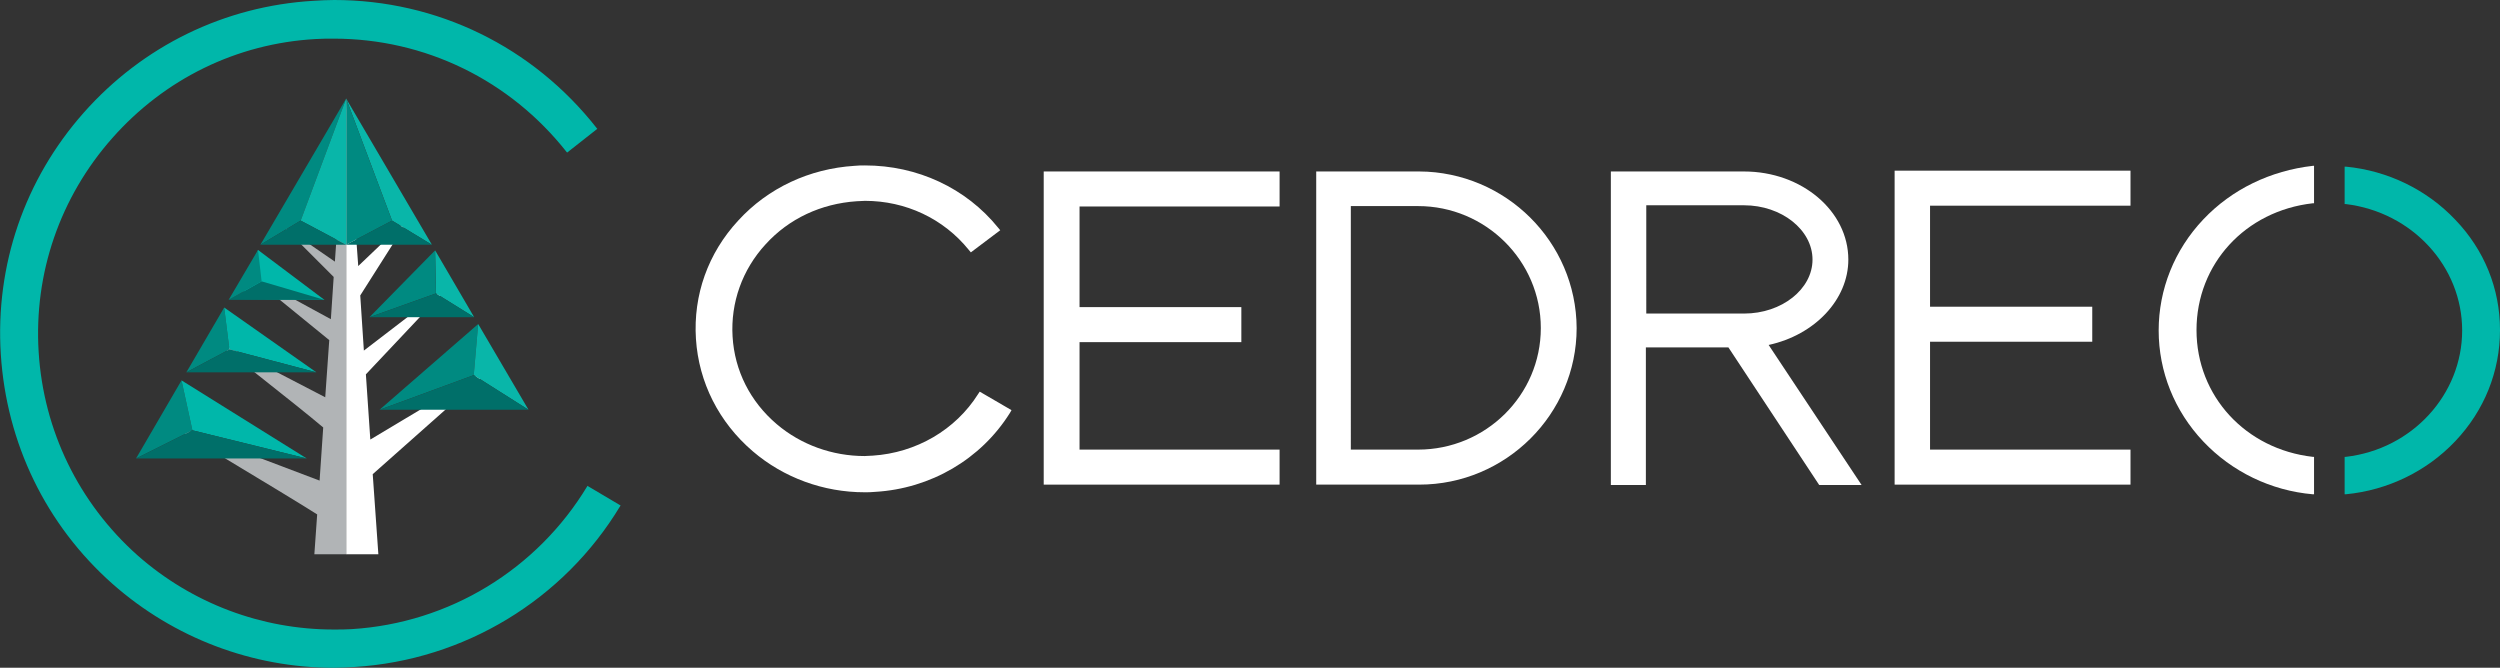 <?xml version="1.0" encoding="utf-8"?>
<!-- Generator: Adobe Illustrator 21.0.0, SVG Export Plug-In . SVG Version: 6.00 Build 0)  -->
<svg version="1.1" xmlns="http://www.w3.org/2000/svg" xmlns:xlink="http://www.w3.org/1999/xlink" x="0px" y="0px"
	 viewBox="0 0 621.1 165.9" style="enable-background:new 0 0 621.1 165.9;" xml:space="preserve">
<rect x="0" y="0" width="621.1" height="165.9" fill="#333333" stroke="none"/>
<g id="Calque_2">
</g>
<g id="Calque_1">
	<g>
		<polygon style="fill:#FFFFFF;" points="123.6,90.3 92,109.2 90.9,93 112.3,70.3 90.4,87.1 89.5,73.4 102,53.7 89,66.1 86,24.5 
			86,137.7 94,137.7 92.6,117.8 		"/>
		<polygon style="fill:#008A81;" points="118.8,80.5 94.3,101.8 117.7,93.2 		"/>
		<polygon style="fill:#09B6A9;" points="118.8,80.5 117.7,93.2 131.3,101.8 		"/>
		<g>
			<polygon style="fill:#09B6A9;" points="108.3,72.9 108.1,62.2 117.8,78.8 			"/>
		</g>
		<polygon style="fill:#008A81;" points="91.8,78.8 108.3,72.9 108.1,62.2 		"/>
		<polygon style="fill:#006F69;" points="94.3,101.8 131.3,101.8 117.7,93.2 		"/>
		<polygon style="fill:#006F69;" points="91.8,78.8 117.8,78.8 108.3,72.9 		"/>
		<g>
			<polygon style="fill:#09B6A9;" points="86,24.5 97.4,54.8 107.3,60.8 			"/>
			<polygon style="fill:#008A81;" points="86,60.8 86,24.5 97.4,54.8 			"/>
			<polygon style="fill:#006F69;" points="86,60.8 107.3,60.8 97.4,54.8 			"/>
		</g>
		<g>
			<path style="fill:#00B7AA;" d="M146.1,120.8l-0.1-0.1l-0.1,0.1c-12.5,20.7-34.3,34-58.5,35.5c-1.5,0.1-3,0.1-4.5,0.1
				c-17.9,0-35.2-6.5-48.7-18.4C19.6,125,10.8,107,9.6,87.4C8.4,67.9,14.9,49,27.9,34.3c13-14.7,30.9-23.5,50.5-24.6
				c1.5-0.1,3-0.1,4.5-0.1c22.7,0,43.8,10.3,57.9,28.2l0.1,0.1l7.5-5.9l-0.1-0.1C132.4,11.6,108.6,0,83,0c-1.7,0-3.4,0.1-5.1,0.2
				C55.8,1.5,35.5,11.4,20.8,28C6.1,44.6-1.2,65.9,0.2,88c1.4,22.1,11.2,42.4,27.8,57.1c15.2,13.4,34.7,20.8,54.9,20.8
				c1.7,0,3.4-0.1,5.2-0.2c27.2-1.7,51.9-16.6,66-40l0.1-0.1L146.1,120.8z"/>
			<path style="fill:#B1B4B6;" d="M86,137.7l0-113.3L83.2,65L70,55.9l12.9,12.9l-0.7,10.5L61.8,68.2l20,16.3l-1,14.2L52.3,83.9
				c0,0,21.9,17.1,28,22.3l-0.9,13.2l-38.8-14.7c0,0,29.2,17.4,38.2,23.1l-0.7,9.9H86z"/>
			<polygon style="fill:#008A81;" points="33.8,113.9 45.1,94.5 47.8,106.9 			"/>
			<polygon style="fill:#008A81;" points="55.7,76.4 57,86.8 46.3,92.5 			"/>
			<polygon style="fill:#00B7AA;" points="55.7,76.4 78.6,92.5 57,86.8 			"/>
			<g>
				<polygon style="fill:#00B7AA;" points="64.1,62.1 80.6,74.5 59.9,74.3 				"/>
			</g>
			<polygon style="fill:#00B7AA;" points="45.1,94.5 47.8,106.9 76.2,113.9 			"/>
			<polygon style="fill:#006F69;" points="56.8,74.5 80.6,74.5 65,69.9 			"/>
			<polygon style="fill:#006F69;" points="46.3,92.5 78.6,92.5 57,86.8 			"/>
			<polygon style="fill:#006F69;" points="33.8,113.9 76.2,113.9 47.8,106.9 			"/>
			<polygon style="fill:#008A81;" points="64.1,62.1 65,69.9 56.8,74.5 			"/>
			<g>
				<polygon style="fill:#008A81;" points="86,24.5 74.7,54.8 64.7,60.8 				"/>
				<polygon style="fill:#09B6A9;" points="86,60.8 86,24.5 74.7,54.8 				"/>
				<polygon style="fill:#006F69;" points="86,60.8 64.7,60.8 74.7,54.8 				"/>
			</g>
		</g>
	</g>
	<g>
		<g>
			<g>
				<path style="fill:#FFFFFF;" d="M352.6,42.6H327v77.8h25.6c21.5,0,39.1-17.5,39.1-38.9C391.6,60.1,374.1,42.7,352.6,42.6z
					 M382.8,81.5c0,16.7-13.7,30.2-30.5,30.2h-16.7V51.2h16.7C369.1,51.2,382.8,64.8,382.8,81.5z"/>
			</g>
			<g>
				<path style="fill:#FFFFFF;" d="M459.2,64.5c0-12.1-11.6-21.9-25.9-21.9h-33.1v77.9h8.7V86.3h20.5l22.5,34.1l0.1,0.1h10.5
					l-23.1-34.8C450.9,83.2,459.2,74.4,459.2,64.5z M450.3,64.5c0,7.3-7.6,13.4-17,13.4h-24.3V51h24.3
					C442.6,51,450.3,57.1,450.3,64.5z"/>
			</g>
			<g>
				<polygon style="fill:#FFFFFF;" points="470.7,120.4 529.3,120.4 529.3,111.7 479.5,111.7 479.5,84.9 519.8,84.9 519.8,76.2 
					479.5,76.2 479.5,51.1 529.3,51.1 529.3,42.4 470.7,42.4 				"/>
			</g>
			<g>
				<polygon style="fill:#FFFFFF;" points="259.3,120.4 317.9,120.4 317.9,111.7 268.2,111.7 268.2,85 308.4,85 308.4,76.3 
					268.2,76.3 268.2,51.3 317.9,51.3 317.9,42.6 259.3,42.6 				"/>
			</g>
			<g>
				<path style="fill:#FFFFFF;" d="M243,97.9c-5.6,8.9-15.4,14.6-26.2,15.3c-0.7,0-1.4,0.1-2,0.1c-8,0-15.8-2.8-21.8-7.9
					c-6.6-5.6-10.5-13.3-11-21.8c-0.5-8.4,2.4-16.6,8.2-22.9C196,54.3,204,50.6,212.8,50c0.7,0,1.4-0.1,2.1-0.1
					c10.1,0,19.5,4.4,25.8,12.2l0.5,0.6l7.3-5.5l-0.5-0.6c-8-9.9-20.1-15.5-33.1-15.5c-0.8,0-1.7,0-2.6,0.1
					c-11.2,0.7-21.5,5.5-28.9,13.6c-7.5,8.1-11.2,18.5-10.5,29.4c0.7,10.8,5.7,20.7,14.1,27.9c7.7,6.6,17.6,10.2,27.8,10.2
					c0.8,0,1.7,0,2.6-0.1c13.8-0.8,26.3-8.1,33.5-19.6l0.4-0.7l-7.9-4.6L243,97.9z"/>
			</g>
			<g>
				<path style="fill:#FFFFFF;" d="M547.4,54.5c-7.2,7.6-11.1,17.4-11.1,27.6s3.9,20,11.1,27.6c7.1,7.5,16.8,12.2,27.2,13.1l0.3,0
					v-9.3l-0.3,0c-16.7-1.9-28.9-15.1-28.9-31.5s12.1-29.6,28.9-31.5l0.3,0v-9.3l-0.3,0C564.1,42.4,554.5,47,547.4,54.5z"/>
			</g>
			<g>
				<path style="fill:#00B7AA;" d="M610,54.6c-7.1-7.5-16.8-12.2-27.2-13.2l-0.3,0v9.3l0.3,0c16.5,2,28.9,15.5,28.9,31.4
					s-12.4,29.5-28.9,31.4l-0.3,0v9.3l0.3,0c10.4-1,20.1-5.7,27.2-13.2c7.2-7.6,11.1-17.3,11.1-27.6S617.2,62.1,610,54.6z"/>
			</g>
		</g>
	</g>
</g>
<g id="Calque_3">
</g>
</svg>

